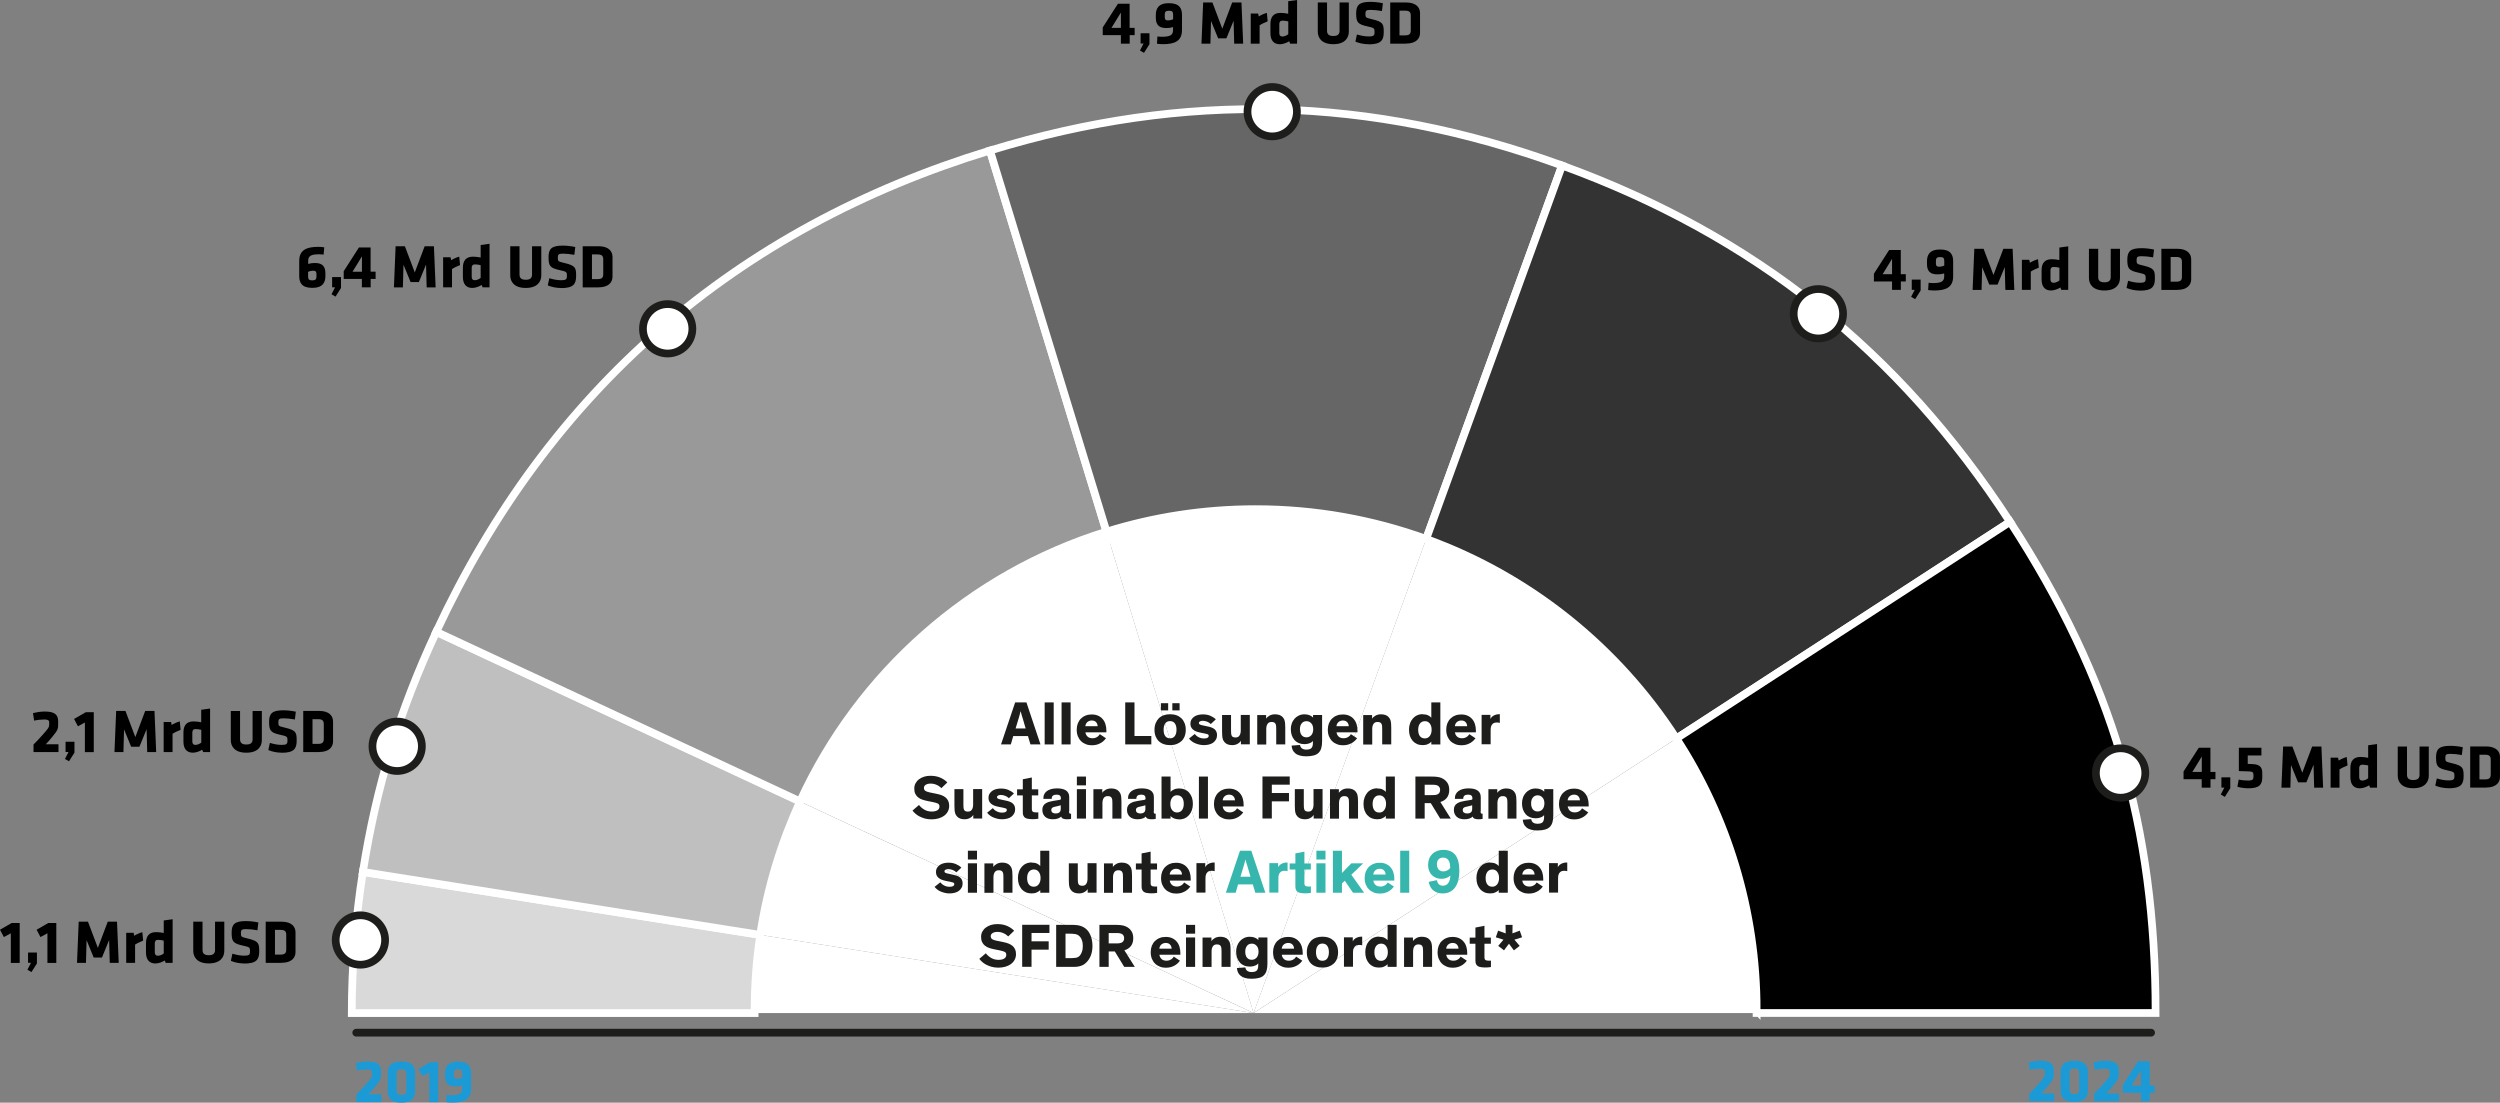 <?xml version="1.0" encoding="UTF-8"?>
<svg id="Layer_1" data-name="Layer 1" xmlns="http://www.w3.org/2000/svg" viewBox="0 0 323.67 142.76">
  <rect x="0" y="0" width="323.67" height="142.76" fill="#808080" stroke="none"/>
  <defs>
    <style>
      .cls-1 {
        fill: #bfbfbf;
      }

      .cls-1, .cls-2, .cls-3, .cls-4, .cls-5, .cls-6, .cls-7 {
        stroke-miterlimit: 10;
      }

      .cls-1, .cls-2, .cls-4, .cls-5, .cls-6, .cls-7 {
        stroke: #fff;
      }

      .cls-8, .cls-3 {
        fill: #fff;
      }

      .cls-9 {
        fill: none;
        stroke-linecap: round;
        stroke-linejoin: round;
      }

      .cls-9, .cls-3 {
        stroke: #1d1d1b;
      }

      .cls-10 {
        fill: #1c9ad6;
      }

      .cls-11 {
        fill: #37b6ae;
      }

      .cls-2 {
        fill: #d9d9d9;
      }

      .cls-12 {
        fill: #1d1d1b;
      }

      .cls-5 {
        fill: #666;
      }

      .cls-6 {
        fill: #999;
      }

      .cls-7 {
        fill: #333;
      }
    </style>
  </defs>
  <g>
    <path class="cls-2" d="M98.42,121.04l-51.44-8.15c-.93,5.86-1.44,12.33-1.44,18.27h52.16c0-.12,0-.25,0-.37,0-3.31.25-6.57.73-9.75Z"/>
    <path class="cls-1" d="M103.58,103.77l-47.1-21.96c-4.77,10.23-7.74,19.93-9.5,31.08l51.44,8.15c.92-6.07,2.69-11.86,5.16-17.26Z"/>
    <path class="cls-6" d="M143.25,68.84l-15.09-49.35c-32.99,10.09-57.1,31.05-71.68,62.31l47.1,21.96c7.62-16.6,22.02-29.44,39.67-34.93Z"/>
    <path class="cls-5" d="M162.55,65.92c7.76,0,15.19,1.37,22.09,3.86l17.6-48.35c-24.84-9.04-48.79-9.67-74.07-1.94l15.09,49.35c6.1-1.9,12.58-2.92,19.3-2.92Z"/>
    <path class="cls-7" d="M217.04,95.61l43.19-28.05c-14.4-22.17-33.15-37.08-57.99-46.13l-17.6,48.35c13.42,4.86,24.77,14.03,32.4,25.83Z"/>
    <path class="cls-4" d="M227.42,130.78c0,.12,0,.25,0,.37h51.66c0-24.25-5.63-43.26-18.84-63.59l-43.19,28.05c6.56,10.14,10.38,22.21,10.38,35.18Z"/>
    <path class="cls-8" d="M98.42,121.04c-.48,3.18-.73,6.43-.73,9.75,0,.12,0,.25,0,.37h64.61l-63.88-10.12Z"/>
    <path class="cls-8" d="M98.42,121.04l63.88,10.12-58.72-27.38c-2.48,5.4-4.25,11.19-5.16,17.26Z"/>
    <path class="cls-8" d="M103.58,103.77l58.72,27.38-19.05-62.31c-17.65,5.49-32.05,18.33-39.67,34.93Z"/>
    <path class="cls-8" d="M162.55,65.92c-6.72,0-13.2,1.02-19.3,2.92l19.05,62.31,22.34-61.37c-6.89-2.5-14.33-3.86-22.09-3.86Z"/>
    <path class="cls-8" d="M184.64,69.78l-22.34,61.37,54.74-35.55c-7.63-11.8-18.98-20.97-32.4-25.83Z"/>
    <path class="cls-8" d="M217.04,95.61l-54.74,35.55h65.11c0-.12,0-.25,0-.37,0-12.97-3.82-25.04-10.38-35.18Z"/>
  </g>
  <g>
    <path class="cls-10" d="M47.73,141.67h1.64v1.01h-3.23v-.98c.58-.59.68-.69,1.16-1.23.78-.9.87-.94.87-1.49v-.14c0-.28-.18-.38-.63-.38-.38,0-.98.06-1.32.15l-.15-.97c.5-.13,1.06-.21,1.53-.21,1.23,0,1.73.38,1.73,1.25v.21c0,.76,0,.9-.74,1.78-.38.46-.62.74-.86.99Z"/>
    <path class="cls-10" d="M53.74,141.34c0,.8-.42,1.42-1.77,1.42s-1.77-.62-1.77-1.42v-2.49c0-.8.42-1.42,1.77-1.42s1.77.62,1.77,1.42v2.49ZM51.36,141.18c0,.4.11.57.62.57s.62-.17.62-.57v-2.17c0-.4-.11-.57-.62-.57s-.62.17-.62.57v2.17Z"/>
    <path class="cls-10" d="M55.58,142.68v-3.83l-.9.49-.5-.95,1.51-.87h1.04v5.17h-1.15Z"/>
    <path class="cls-10" d="M61,138.97v1.95c0,1.45-.98,1.83-2.46,1.83-.26,0-.58-.03-.78-.06l.06-.94c.15.02.36.04.56.04,1.04,0,1.46-.19,1.46-.86v-.39c-.29.09-.55.12-.88.12-.9,0-1.35-.38-1.35-1.34v-.34c0-.8.31-1.54,1.69-1.54s1.69.7,1.69,1.54ZM58.77,138.92v.35c0,.33.18.4.39.4.26,0,.5-.06.69-.14v-.61c0-.37-.12-.5-.54-.5s-.54.15-.54.5Z"/>
  </g>
  <g>
    <path class="cls-10" d="M264.31,141.57h1.64v1.01h-3.23v-.98c.58-.59.68-.69,1.16-1.23.78-.9.87-.94.87-1.49v-.14c0-.28-.18-.38-.63-.38-.38,0-.98.06-1.32.15l-.15-.97c.5-.13,1.06-.21,1.53-.21,1.23,0,1.73.38,1.73,1.25v.21c0,.76,0,.9-.74,1.78-.38.46-.62.74-.86.99Z"/>
    <path class="cls-10" d="M270.32,141.24c0,.8-.42,1.42-1.77,1.42s-1.77-.62-1.77-1.42v-2.49c0-.8.42-1.42,1.77-1.42s1.77.62,1.77,1.42v2.49ZM267.94,141.08c0,.4.11.57.62.57s.62-.17.62-.57v-2.17c0-.4-.11-.57-.62-.57s-.62.17-.62.57v2.17Z"/>
    <path class="cls-10" d="M272.71,141.57h1.64v1.01h-3.23v-.98c.58-.59.68-.69,1.16-1.23.78-.9.87-.94.87-1.49v-.14c0-.28-.18-.38-.63-.38-.38,0-.97.06-1.32.15l-.15-.97c.5-.13,1.06-.21,1.53-.21,1.23,0,1.73.38,1.73,1.25v.21c0,.76,0,.9-.74,1.78-.38.46-.62.74-.86.99Z"/>
    <path class="cls-10" d="M278.32,141.48v1.1h-1.13v-1.1h-2.35v-1l1.97-3.07h1.51v3.13h.65v.94h-.65ZM277.18,138.56l-1.22,1.99h1.22v-1.99Z"/>
  </g>
  <line class="cls-9" x1="46.12" y1="133.7" x2="278.5" y2="133.7"/>
  <circle class="cls-3" cx="46.66" cy="121.7" r="3.2"/>
  <circle class="cls-3" cx="51.42" cy="96.62" r="3.2"/>
  <circle class="cls-3" cx="86.44" cy="42.57" r="3.2"/>
  <circle class="cls-3" cx="164.71" cy="14.46" r="3.2"/>
  <circle class="cls-3" cx="235.42" cy="40.62" r="3.2"/>
  <circle class="cls-3" cx="274.55" cy="100.08" r="3.2"/>
  <g>
    <path d="M1.4,124.66v-3.83l-.9.49-.5-.95,1.51-.87h1.04v5.17h-1.15Z"/>
    <path d="M4.07,125.85l-.52-.3.46-.9h-.38v-1.33h1.15v1.41l-.7,1.11Z"/>
    <path d="M6.14,124.66v-3.83l-.9.49-.5-.95,1.51-.87h1.04v5.17h-1.15Z"/>
    <path d="M11.21,121.7l-.08,2.96h-1.16l.22-5.33h1.2l1.28,3.39,1.28-3.39h1.2l.22,5.33h-1.16l-.08-2.96-.93,2.27h-1.07l-.93-2.27Z"/>
    <path d="M17.49,122.28v2.38h-1.15v-3.89h.96l.08.38c.24-.16.74-.39,1.05-.46l.1,1.09c-.34.14-.78.34-1.03.51Z"/>
    <path d="M18.9,122.12c0-.92.4-1.44,1.31-1.44.32,0,.73.05.99.11v-1.62l1.15-.16v5.65h-.9l-.12-.31c-.27.18-.78.39-1.2.39-.79,0-1.23-.49-1.23-1.44v-1.18ZM21.2,121.78c-.2-.05-.5-.1-.74-.1-.3,0-.42.18-.42.44v1.18c0,.27.11.44.42.44.26,0,.57-.16.74-.3v-1.66Z"/>
    <path d="M29.04,119.33v3.77c0,.81-.5,1.63-2.01,1.63s-2.01-.82-2.01-1.63v-3.77h1.2v3.66c0,.43.21.68.81.68s.81-.25.81-.68v-3.66h1.2Z"/>
    <path d="M31.61,124.74c-.62,0-1.26-.14-1.72-.34l.2-.93c.49.15.98.26,1.54.26.62,0,.74-.12.74-.57,0-.48-.02-.54-.9-.73-1.29-.28-1.48-.54-1.48-1.69,0-1.06.38-1.49,1.84-1.49.46,0,1.02.05,1.62.18l-.12,1.01c-.61-.1-1-.15-1.48-.15-.54,0-.66.1-.66.49,0,.51.02.52.86.72,1.44.34,1.51.62,1.51,1.67s-.34,1.58-1.95,1.58Z"/>
    <path d="M36.46,124.66h-2.06v-5.33h2.06c1.31,0,1.8.66,1.8,1.38v2.56c0,.71-.49,1.38-1.8,1.38ZM37.06,121.04c0-.42-.14-.65-.74-.65h-.72v3.2h.72c.6,0,.74-.23.74-.65v-1.9Z"/>
  </g>
  <g>
    <path d="M5.93,96.36h1.64v1.01h-3.23v-.98c.58-.59.68-.69,1.16-1.23.78-.9.87-.94.87-1.49v-.14c0-.28-.18-.38-.63-.38-.38,0-.98.06-1.32.15l-.15-.97c.5-.13,1.06-.21,1.53-.21,1.23,0,1.73.38,1.73,1.26v.21c0,.76,0,.9-.74,1.78-.38.46-.62.74-.86.99Z"/>
    <path d="M8.93,98.56l-.52-.3.46-.9h-.38v-1.33h1.15v1.41l-.7,1.11Z"/>
    <path d="M10.99,97.37v-3.83l-.9.49-.5-.95,1.51-.87h1.04v5.17h-1.15Z"/>
    <path d="M16.06,94.41l-.08,2.96h-1.16l.22-5.33h1.2l1.28,3.39,1.28-3.39h1.2l.22,5.33h-1.16l-.08-2.96-.93,2.27h-1.07l-.93-2.27Z"/>
    <path d="M22.34,95v2.37h-1.15v-3.89h.96l.08.38c.24-.16.74-.39,1.05-.46l.1,1.09c-.34.14-.78.33-1.03.51Z"/>
    <path d="M23.75,94.84c0-.92.4-1.44,1.31-1.44.32,0,.73.05.99.11v-1.62l1.15-.16v5.64h-.9l-.12-.31c-.27.18-.78.39-1.2.39-.79,0-1.23-.49-1.23-1.44v-1.17ZM26.06,94.49c-.2-.05-.5-.1-.74-.1-.3,0-.42.18-.42.44v1.17c0,.27.11.44.42.44.26,0,.57-.16.74-.3v-1.66Z"/>
    <path d="M33.9,92.05v3.77c0,.81-.5,1.63-2.01,1.63s-2.01-.82-2.01-1.63v-3.77h1.2v3.66c0,.43.21.68.81.68s.81-.25.81-.68v-3.66h1.2Z"/>
    <path d="M36.46,97.45c-.62,0-1.26-.14-1.72-.34l.2-.93c.49.15.98.26,1.54.26.62,0,.74-.12.74-.57,0-.48-.02-.54-.9-.73-1.29-.28-1.48-.54-1.48-1.69,0-1.06.38-1.49,1.84-1.49.46,0,1.02.05,1.62.18l-.12,1.01c-.61-.1-1-.15-1.48-.15-.54,0-.66.1-.66.49,0,.51.02.52.86.72,1.44.34,1.51.62,1.51,1.67s-.34,1.58-1.95,1.58Z"/>
    <path d="M41.32,97.37h-2.06v-5.33h2.06c1.31,0,1.8.66,1.8,1.38v2.56c0,.71-.49,1.38-1.8,1.38ZM41.92,93.76c0-.42-.14-.65-.74-.65h-.72v3.2h.72c.6,0,.74-.23.74-.65v-1.9Z"/>
  </g>
  <g>
    <path d="M38.74,35.74v-1.95c0-1.45.98-1.83,2.46-1.83.23,0,.53.02.78.06l-.08.94c-.17-.02-.42-.04-.54-.04-1.07,0-1.46.19-1.46.86v.39c.29-.09.55-.12.88-.12.9,0,1.35.38,1.35,1.34v.34c0,.8-.31,1.54-1.7,1.54s-1.69-.7-1.69-1.54ZM40.97,35.8v-.35c0-.33-.18-.4-.39-.4-.26,0-.5.06-.69.14v.61c0,.37.12.5.54.5s.54-.15.54-.5Z"/>
    <path d="M43.44,38.4l-.52-.3.46-.9h-.38v-1.33h1.15v1.41l-.7,1.11Z"/>
    <path d="M47.99,36.11v1.09h-1.14v-1.09h-2.35v-1l1.97-3.07h1.51v3.13h.65v.94h-.65ZM46.86,33.19l-1.22,1.99h1.22v-1.99Z"/>
    <path d="M52.24,34.25l-.08,2.96h-1.16l.22-5.33h1.2l1.28,3.39,1.28-3.39h1.2l.22,5.33h-1.16l-.08-2.96-.93,2.27h-1.07l-.93-2.27Z"/>
    <path d="M58.52,34.83v2.37h-1.15v-3.89h.96l.08.38c.24-.16.74-.39,1.05-.46l.1,1.09c-.34.14-.78.33-1.03.51Z"/>
    <path d="M59.93,34.67c0-.92.4-1.44,1.31-1.44.32,0,.73.05.99.11v-1.62l1.15-.16v5.64h-.9l-.12-.31c-.27.18-.78.39-1.2.39-.79,0-1.23-.49-1.23-1.44v-1.17ZM62.23,34.33c-.2-.05-.5-.1-.74-.1-.3,0-.42.18-.42.44v1.17c0,.27.11.44.42.44.26,0,.57-.16.74-.3v-1.66Z"/>
    <path d="M70.08,31.88v3.77c0,.81-.5,1.63-2.01,1.63s-2.01-.82-2.01-1.63v-3.77h1.2v3.66c0,.43.21.68.81.68s.81-.25.81-.68v-3.66h1.2Z"/>
    <path d="M72.64,37.29c-.62,0-1.26-.14-1.72-.34l.2-.93c.49.15.98.26,1.54.26.62,0,.74-.12.74-.57,0-.48-.02-.54-.9-.73-1.29-.28-1.48-.54-1.48-1.69,0-1.06.38-1.49,1.84-1.49.46,0,1.02.05,1.62.18l-.12,1.01c-.61-.1-1-.15-1.48-.15-.54,0-.66.1-.66.49,0,.51.02.52.86.72,1.44.34,1.51.62,1.51,1.67s-.34,1.58-1.95,1.58Z"/>
    <path d="M77.5,37.21h-2.06v-5.33h2.06c1.31,0,1.8.66,1.8,1.38v2.56c0,.71-.49,1.38-1.8,1.38ZM78.1,33.59c0-.42-.14-.65-.74-.65h-.72v3.2h.72c.6,0,.74-.23.74-.65v-1.9Z"/>
  </g>
  <g>
    <path d="M146.26,4.55v1.1h-1.14v-1.1h-2.35v-1l1.97-3.07h1.51v3.13h.65v.94h-.65ZM145.12,1.62l-1.22,1.99h1.22v-1.99Z"/>
    <path d="M148.11,6.84l-.52-.3.46-.9h-.38v-1.33h1.15v1.41l-.7,1.11Z"/>
    <path d="M153.03,1.94v1.95c0,1.45-.98,1.83-2.46,1.83-.26,0-.58-.03-.78-.06l.06-.94c.15.02.36.04.56.04,1.04,0,1.46-.19,1.46-.86v-.39c-.29.09-.55.12-.88.12-.9,0-1.35-.38-1.35-1.34v-.34c0-.8.31-1.54,1.7-1.54s1.69.7,1.69,1.54ZM150.8,1.89v.35c0,.33.18.4.39.4.26,0,.5-.06.69-.14v-.61c0-.37-.12-.5-.54-.5s-.54.15-.54.5Z"/>
    <path d="M156.79,2.69l-.08,2.96h-1.16l.22-5.33h1.2l1.28,3.39,1.28-3.39h1.2l.22,5.33h-1.16l-.08-2.96-.93,2.27h-1.07l-.93-2.27Z"/>
    <path d="M163.08,3.27v2.38h-1.15V1.75h.96l.08.38c.24-.16.74-.39,1.05-.46l.1,1.09c-.34.14-.78.34-1.03.51Z"/>
    <path d="M164.48,3.11c0-.92.4-1.44,1.31-1.44.32,0,.73.05.99.11V.16l1.15-.16v5.65h-.9l-.12-.31c-.27.18-.78.39-1.2.39-.79,0-1.23-.49-1.23-1.44v-1.18ZM166.79,2.77c-.2-.05-.5-.1-.74-.1-.3,0-.42.18-.42.44v1.18c0,.27.11.44.42.44.26,0,.57-.16.74-.3v-1.66Z"/>
    <path d="M174.63.32v3.77c0,.81-.5,1.63-2.01,1.63s-2.01-.82-2.01-1.63V.32h1.2v3.66c0,.43.21.68.81.68s.81-.25.81-.68V.32h1.2Z"/>
    <path d="M177.2,5.73c-.62,0-1.26-.14-1.72-.34l.2-.93c.49.15.98.26,1.54.26.62,0,.74-.12.74-.57,0-.48-.02-.54-.9-.73-1.29-.28-1.48-.54-1.48-1.69,0-1.06.38-1.49,1.84-1.49.46,0,1.02.05,1.62.18l-.12,1.01c-.61-.1-1-.15-1.48-.15-.54,0-.66.1-.66.49,0,.51.02.52.86.72,1.44.34,1.51.62,1.51,1.67s-.34,1.58-1.95,1.58Z"/>
    <path d="M182.05,5.65h-2.06V.32h2.06c1.31,0,1.8.66,1.8,1.38v2.56c0,.71-.49,1.38-1.8,1.38ZM182.65,2.03c0-.42-.14-.65-.74-.65h-.72v3.2h.72c.6,0,.74-.23.74-.65v-1.9Z"/>
  </g>
  <g>
    <path d="M246.1,36.44v1.09h-1.14v-1.09h-2.35v-1l1.97-3.07h1.51v3.13h.65v.94h-.65ZM244.96,33.51l-1.22,1.99h1.22v-1.99Z"/>
    <path d="M247.95,38.73l-.52-.3.46-.9h-.38v-1.33h1.15v1.41l-.7,1.11Z"/>
    <path d="M252.87,33.83v1.95c0,1.45-.98,1.83-2.46,1.83-.26,0-.58-.03-.78-.06l.06-.94c.15.02.36.04.56.04,1.04,0,1.46-.19,1.46-.86v-.39c-.29.09-.55.12-.88.12-.9,0-1.35-.38-1.35-1.34v-.34c0-.8.31-1.54,1.7-1.54s1.69.7,1.69,1.54ZM250.64,33.78v.35c0,.33.18.4.39.4.26,0,.5-.06.69-.14v-.61c0-.37-.12-.5-.54-.5s-.54.15-.54.5Z"/>
    <path d="M256.63,34.58l-.08,2.96h-1.16l.22-5.33h1.2l1.28,3.39,1.28-3.39h1.2l.22,5.33h-1.16l-.08-2.96-.93,2.27h-1.07l-.93-2.27Z"/>
    <path d="M262.92,35.16v2.37h-1.15v-3.89h.96l.08.38c.24-.16.74-.39,1.05-.46l.1,1.09c-.34.14-.78.33-1.03.51Z"/>
    <path d="M264.32,35c0-.92.4-1.44,1.31-1.44.32,0,.73.05.99.11v-1.62l1.15-.16v5.64h-.9l-.12-.31c-.27.18-.78.39-1.2.39-.79,0-1.23-.49-1.23-1.44v-1.17ZM266.63,34.66c-.2-.05-.5-.1-.74-.1-.3,0-.42.18-.42.44v1.17c0,.27.11.44.42.44.26,0,.57-.16.74-.3v-1.66Z"/>
    <path d="M274.47,32.21v3.77c0,.81-.5,1.63-2.01,1.63s-2.01-.82-2.01-1.63v-3.77h1.2v3.66c0,.43.21.68.81.68s.81-.25.81-.68v-3.66h1.2Z"/>
    <path d="M277.04,37.62c-.62,0-1.26-.14-1.72-.34l.2-.93c.49.15.98.26,1.54.26.62,0,.74-.12.74-.57,0-.48-.02-.54-.9-.73-1.29-.28-1.48-.54-1.48-1.69,0-1.06.38-1.49,1.84-1.49.46,0,1.02.05,1.62.18l-.12,1.01c-.61-.1-1-.15-1.48-.15-.54,0-.66.1-.66.49,0,.51.02.52.86.72,1.44.34,1.51.62,1.51,1.67s-.34,1.58-1.95,1.58Z"/>
    <path d="M281.89,37.54h-2.06v-5.33h2.06c1.31,0,1.8.66,1.8,1.38v2.56c0,.71-.49,1.38-1.8,1.38ZM282.49,33.92c0-.42-.14-.65-.74-.65h-.72v3.2h.72c.6,0,.74-.23.74-.65v-1.9Z"/>
  </g>
  <g>
    <path d="M286.19,100.88v1.1h-1.14v-1.1h-2.35v-1l1.97-3.07h1.51v3.13h.65v.94h-.65ZM285.06,97.95l-1.22,1.99h1.22v-1.99Z"/>
    <path d="M288.04,103.17l-.52-.3.46-.9h-.38v-1.33h1.15v1.41l-.7,1.11Z"/>
    <path d="M291.13,99.87c-.58-.02-.84-.03-1.27-.04v-3.02h2.92v1h-1.77v1.09c.27,0,.42.02.72.03.92.06,1.16.5,1.16,1.14v.57c0,.91-.34,1.42-1.8,1.42-.36,0-.98-.06-1.42-.2l.17-.93c.4.09.86.13,1.25.13.54,0,.66-.15.66-.49v-.22c0-.36-.1-.46-.61-.48Z"/>
    <path d="M296.61,99.02l-.08,2.96h-1.16l.22-5.33h1.2l1.28,3.39,1.28-3.39h1.2l.22,5.33h-1.16l-.08-2.96-.93,2.27h-1.07l-.93-2.27Z"/>
    <path d="M302.89,99.6v2.38h-1.15v-3.89h.96l.08.38c.24-.16.74-.39,1.05-.46l.1,1.09c-.34.14-.78.34-1.03.51Z"/>
    <path d="M304.3,99.44c0-.92.4-1.44,1.31-1.44.32,0,.73.05.99.11v-1.62l1.15-.16v5.65h-.9l-.12-.31c-.27.18-.78.39-1.2.39-.79,0-1.23-.49-1.23-1.44v-1.18ZM306.6,99.1c-.2-.05-.5-.1-.74-.1-.3,0-.42.18-.42.44v1.18c0,.27.11.44.42.44.26,0,.57-.16.74-.3v-1.66Z"/>
    <path d="M314.45,96.65v3.77c0,.81-.5,1.63-2.01,1.63s-2.01-.82-2.01-1.63v-3.77h1.2v3.66c0,.43.21.68.81.68s.81-.25.81-.68v-3.66h1.2Z"/>
    <path d="M317.01,102.05c-.62,0-1.26-.14-1.72-.34l.2-.93c.49.15.98.26,1.54.26.62,0,.74-.12.74-.57,0-.48-.02-.54-.9-.73-1.29-.28-1.48-.54-1.48-1.69,0-1.06.38-1.49,1.84-1.49.46,0,1.02.05,1.62.18l-.12,1.01c-.61-.1-1-.15-1.48-.15-.54,0-.66.1-.66.49,0,.51.02.52.86.72,1.44.34,1.51.62,1.51,1.67s-.34,1.58-1.95,1.58Z"/>
    <path d="M321.87,101.97h-2.06v-5.33h2.06c1.31,0,1.8.66,1.8,1.38v2.56c0,.71-.49,1.38-1.8,1.38ZM322.47,98.36c0-.42-.14-.65-.74-.65h-.72v3.2h.72c.6,0,.74-.23.74-.65v-1.9Z"/>
  </g>
  <g>
    <path class="cls-12" d="M130.87,96.38h-1.27l1.83-5.44h1.46l1.82,5.44h-1.3l-.32-1.08h-1.91l-.31,1.08ZM132.33,92.77c-.03-.08-.05-.17-.07-.25-.02-.08-.04-.16-.06-.23-.02-.08-.04-.15-.06-.22h0c-.02.07-.04.14-.06.22-.02.07-.04.15-.06.23-.02.08-.05.17-.07.26l-.46,1.53h1.3l-.45-1.54Z"/>
    <path class="cls-12" d="M136.42,96.38h-1.17v-5.44h1.17v5.44Z"/>
    <path class="cls-12" d="M138.61,96.38h-1.17v-5.44h1.17v5.44Z"/>
    <path class="cls-12" d="M143.2,95.57c-.06.08-.14.17-.24.28-.1.1-.22.2-.37.3-.15.09-.32.17-.52.24-.2.06-.43.1-.7.1-.28,0-.54-.04-.78-.14-.24-.09-.45-.22-.62-.39-.18-.17-.31-.38-.42-.63-.1-.25-.15-.54-.15-.86,0-.3.05-.57.14-.81.1-.24.23-.45.4-.62s.38-.31.62-.4c.24-.1.5-.14.78-.14.31,0,.59.05.83.16s.44.25.59.44c.16.18.28.4.36.66.08.25.12.52.12.81v.12s0,.08,0,.12h-2.71c.02.21.11.39.26.54.15.15.37.23.66.23.13,0,.24-.02.34-.05.1-.03.19-.08.27-.13s.15-.11.2-.17c.05-.06.1-.12.13-.18l.81.54ZM141.34,93.28c-.11,0-.22.02-.32.06s-.18.09-.26.16c-.07.07-.13.15-.17.24-.04.09-.07.18-.07.28h1.59c-.01-.22-.08-.4-.22-.54-.13-.14-.32-.2-.56-.2Z"/>
    <path class="cls-12" d="M146.88,90.94v4.35h2.18v1.09h-3.38v-5.44h1.21Z"/>
    <path class="cls-12" d="M149.47,94.49c0-.32.05-.61.15-.86.1-.25.24-.46.41-.64.18-.17.39-.3.64-.39.25-.09.52-.13.82-.13s.57.04.82.13c.25.09.46.22.64.39.18.17.32.39.42.64.1.25.15.54.15.86s-.05.6-.15.85-.24.46-.42.62-.39.29-.64.38c-.25.09-.52.13-.82.13s-.57-.04-.82-.13c-.25-.08-.46-.21-.64-.38-.18-.17-.31-.38-.41-.62s-.15-.53-.15-.85ZM151.24,91.97h-.94v-.93h.94v.93ZM150.65,94.48c0,.35.07.63.21.82.14.19.35.29.62.29s.48-.1.62-.29c.14-.19.22-.47.22-.82s-.07-.63-.22-.83c-.14-.19-.35-.29-.62-.29s-.48.1-.62.3c-.14.2-.21.47-.21.82ZM152.72,91.97h-.94v-.93h.94v.93Z"/>
    <path class="cls-12" d="M156.75,93.73c-.14-.13-.3-.23-.48-.3-.18-.07-.37-.11-.55-.11-.13,0-.25.02-.35.07-.1.05-.15.12-.15.21,0,.1.05.17.14.21.09.04.23.08.43.12l.6.13c.16.03.3.07.44.12s.27.12.38.2c.11.09.2.19.26.32.06.12.1.28.1.46,0,.22-.05.42-.14.58-.09.16-.21.3-.36.41-.15.11-.33.19-.54.24-.21.05-.42.08-.64.08s-.43-.02-.62-.07c-.2-.05-.38-.11-.55-.18s-.32-.17-.45-.27c-.13-.1-.24-.21-.33-.33l.74-.59c.12.16.28.3.5.41.21.12.45.17.72.17.2,0,.35-.03.44-.09.1-.06.15-.14.15-.25s-.05-.18-.15-.21c-.1-.03-.21-.06-.34-.09l-.6-.12c-.19-.04-.37-.09-.53-.15-.16-.06-.3-.15-.42-.25-.22-.19-.33-.43-.33-.74,0-.22.05-.42.15-.57s.23-.29.38-.38c.16-.1.33-.17.52-.21s.39-.06.57-.06c.36,0,.68.06.96.18.28.12.52.27.71.46l-.66.62Z"/>
    <path class="cls-12" d="M158.21,92.57h1.17v1.92c0,.14,0,.28.01.4,0,.12.03.23.06.32.03.09.09.16.17.2s.19.07.34.07c.24,0,.41-.08.52-.26.11-.17.16-.39.16-.65v-2.01h1.17v3.81h-1.15v-.47c-.09.15-.23.29-.43.4-.19.11-.43.17-.7.17-.43,0-.76-.12-.98-.37-.06-.07-.11-.14-.15-.21-.04-.07-.08-.16-.1-.26-.03-.1-.05-.23-.06-.37-.01-.14-.02-.32-.02-.53v-2.16Z"/>
    <path class="cls-12" d="M166.4,96.38h-1.17v-1.92c0-.14,0-.28-.01-.4,0-.12-.03-.23-.07-.32s-.1-.16-.18-.2-.19-.07-.34-.07c-.25,0-.42.09-.53.26-.11.17-.16.39-.16.65v2.01h-1.17v-3.81h1.15v.47c.09-.15.24-.29.44-.4.2-.11.44-.17.71-.17.44,0,.78.12,1,.37.06.07.11.14.15.21s.08.16.1.26c.03.1.05.23.06.37.01.14.02.32.02.53v2.16Z"/>
    <path class="cls-12" d="M168.3,96.44c.02.08.04.16.08.24.03.07.08.13.15.19.06.05.14.1.24.13s.22.05.36.05c.31,0,.54-.07.66-.2s.19-.35.19-.65v-.27s-.08.09-.14.14c-.06.05-.14.09-.24.13-.09.04-.2.08-.32.1-.12.03-.26.04-.42.04-.27,0-.51-.05-.72-.14-.21-.09-.4-.22-.55-.4-.15-.17-.27-.38-.35-.61-.08-.24-.12-.5-.12-.79,0-.27.04-.52.13-.75.08-.23.21-.43.36-.61.16-.17.34-.31.56-.41s.45-.15.71-.15.48.04.67.12c.19.08.34.18.45.3v-.33h1.17v3.42c0,.34-.04.63-.11.88-.07.24-.19.44-.35.6-.16.16-.38.27-.64.34-.26.07-.58.11-.96.11-.34,0-.63-.04-.86-.11-.24-.07-.43-.17-.57-.3s-.26-.27-.33-.44c-.07-.17-.12-.35-.13-.54l1.09-.08ZM170.02,94.41c0-.32-.08-.58-.25-.76-.17-.19-.37-.28-.62-.28s-.47.09-.62.28c-.16.19-.23.44-.23.76s.07.58.22.77c.15.19.36.28.63.28.26,0,.46-.1.63-.29.16-.19.24-.45.24-.77Z"/>
    <path class="cls-12" d="M175.71,95.57c-.06.08-.14.17-.24.28-.1.1-.22.2-.37.3-.15.09-.32.17-.52.24-.2.06-.43.1-.7.1-.28,0-.54-.04-.78-.14-.24-.09-.45-.22-.62-.39-.18-.17-.31-.38-.42-.63-.1-.25-.15-.54-.15-.86,0-.3.05-.57.14-.81.1-.24.23-.45.4-.62s.38-.31.62-.4c.24-.1.5-.14.78-.14.31,0,.59.05.83.16s.44.25.59.44c.16.18.28.4.36.66.08.25.12.52.12.81v.12s0,.08,0,.12h-2.71c.02.21.11.39.26.54.15.15.37.23.66.23.13,0,.24-.02.34-.05.1-.03.19-.08.27-.13s.15-.11.2-.17c.05-.06.1-.12.13-.18l.81.54ZM173.85,93.28c-.11,0-.22.02-.32.06s-.18.09-.26.16c-.07.07-.13.15-.17.24-.04.09-.07.18-.07.28h1.59c-.01-.22-.08-.4-.22-.54-.13-.14-.32-.2-.56-.2Z"/>
    <path class="cls-12" d="M180.12,96.38h-1.17v-1.92c0-.14,0-.28-.01-.4,0-.12-.03-.23-.07-.32s-.1-.16-.18-.2-.19-.07-.34-.07c-.25,0-.42.09-.53.26-.11.17-.16.39-.16.65v2.01h-1.17v-3.81h1.15v.47c.09-.15.24-.29.44-.4.2-.11.44-.17.71-.17.44,0,.78.12,1,.37.06.07.11.14.15.21s.08.16.1.26c.03.1.05.23.06.37.01.14.02.32.02.53v2.16Z"/>
    <path class="cls-12" d="M184.2,92.48c.28,0,.51.04.69.13.18.09.32.19.42.31v-1.98h1.17v5.44h-1.17v-.35c-.09.11-.23.21-.43.3-.2.1-.43.14-.69.14s-.52-.05-.73-.14c-.22-.1-.4-.23-.56-.41-.15-.18-.27-.39-.36-.63-.08-.25-.12-.52-.12-.82s.04-.55.13-.8c.08-.25.21-.46.36-.64.16-.18.34-.32.56-.42s.46-.15.73-.15ZM185.35,94.48c0-.34-.08-.6-.24-.81s-.37-.3-.63-.3-.48.1-.64.3c-.15.2-.23.47-.23.81s.07.63.22.82c.14.2.36.3.65.3.26,0,.47-.1.63-.31s.24-.48.24-.81Z"/>
    <path class="cls-12" d="M191.04,95.57c-.06.08-.14.17-.24.28-.1.1-.22.2-.37.3-.15.09-.32.17-.52.24-.2.06-.43.1-.7.1-.28,0-.54-.04-.78-.14s-.45-.22-.62-.39c-.18-.17-.31-.38-.42-.63-.1-.25-.15-.54-.15-.86,0-.3.05-.57.14-.81.1-.24.23-.45.4-.62.17-.17.38-.31.62-.4.24-.1.5-.14.78-.14.31,0,.59.05.83.16s.43.25.59.44c.16.18.28.4.36.66.08.25.12.52.12.81v.12s0,.08,0,.12h-2.71c.02.21.11.39.26.54.15.15.37.23.66.23.13,0,.24-.02.34-.05.1-.03.19-.08.27-.13s.15-.11.2-.17.1-.12.13-.18l.81.54ZM189.18,93.28c-.11,0-.22.02-.32.06s-.18.09-.26.16-.13.15-.17.24-.07.18-.07.28h1.59c-.01-.22-.08-.4-.22-.54-.13-.14-.32-.2-.56-.2Z"/>
    <path class="cls-12" d="M192.96,92.57v.52c.03-.07.07-.14.14-.22.06-.08.14-.14.24-.2.09-.06.2-.1.32-.14s.25-.06.38-.06h.07s.04,0,.07,0v1.12c-.06-.02-.13-.03-.2-.04-.07,0-.13-.01-.18-.01-.22,0-.4.05-.52.15s-.2.23-.24.39c-.02.08-.04.16-.04.24s-.01.18-.01.27v1.77h-1.17v-3.81h1.15Z"/>
    <path class="cls-12" d="M121.89,102.04c-.19-.18-.4-.33-.64-.43-.24-.11-.5-.16-.77-.16-.26,0-.46.05-.62.15s-.24.23-.24.4.06.31.18.39c.12.08.31.15.56.2l.88.18c.25.05.48.11.68.19.2.08.38.18.52.3.14.12.25.27.33.44.08.17.12.38.12.62,0,.28-.06.53-.18.75s-.28.4-.48.55c-.21.15-.45.26-.73.34-.28.08-.58.12-.9.12s-.6-.04-.87-.11c-.26-.08-.5-.17-.71-.28s-.38-.23-.53-.37c-.15-.13-.26-.26-.35-.38l.84-.72c.17.22.39.42.67.59s.6.26.98.26c.32,0,.57-.06.74-.17.17-.11.26-.27.26-.48,0-.19-.07-.32-.22-.39-.15-.07-.35-.13-.6-.18l-.7-.14c-.25-.05-.48-.11-.69-.18-.21-.07-.4-.17-.55-.3-.16-.12-.28-.28-.37-.46-.09-.18-.13-.41-.13-.68,0-.25.05-.47.16-.67.11-.2.25-.38.44-.52s.41-.26.66-.34.53-.12.83-.12c.49,0,.91.08,1.28.24.37.16.67.37.91.62l-.77.74Z"/>
    <path class="cls-12" d="M123.56,102.17h1.17v1.92c0,.14,0,.28.01.4,0,.12.03.23.06.32.03.09.09.16.17.2s.19.07.34.07c.24,0,.41-.08.52-.26.11-.17.16-.39.16-.65v-2.01h1.17v3.81h-1.15v-.47c-.09.15-.23.29-.43.4-.19.11-.43.17-.7.17-.43,0-.76-.12-.98-.37-.06-.07-.11-.14-.15-.21-.04-.07-.08-.16-.1-.26-.03-.1-.05-.23-.06-.37-.01-.14-.02-.32-.02-.53v-2.16Z"/>
    <path class="cls-12" d="M130.61,103.33c-.14-.13-.3-.23-.48-.3-.18-.07-.37-.11-.55-.11-.13,0-.25.02-.35.07-.1.05-.15.12-.15.21,0,.1.05.17.14.21.09.04.23.08.43.12l.6.13c.16.03.3.07.44.12s.27.12.38.2c.11.09.2.19.26.32.06.12.1.28.1.46,0,.22-.05.42-.14.58-.09.16-.21.3-.36.41-.15.11-.33.19-.54.24-.21.05-.42.08-.64.08s-.43-.02-.62-.07c-.2-.05-.38-.11-.55-.18s-.32-.17-.45-.27c-.13-.1-.24-.21-.33-.33l.74-.59c.12.16.28.3.5.41.21.12.45.17.72.17.2,0,.35-.03.44-.09.1-.06.15-.14.15-.25s-.05-.18-.15-.21c-.1-.03-.21-.06-.34-.09l-.6-.12c-.19-.04-.37-.09-.53-.15-.16-.06-.3-.15-.42-.25-.22-.19-.33-.43-.33-.74,0-.22.05-.42.15-.57s.23-.29.38-.38c.16-.1.33-.17.52-.21s.39-.06.57-.06c.36,0,.68.06.96.18.28.12.52.27.71.46l-.66.62Z"/>
    <path class="cls-12" d="M134.42,106c-.08.02-.18.03-.31.04-.12.01-.26.02-.4.02-.23,0-.45-.02-.66-.06-.21-.04-.37-.13-.47-.26-.07-.1-.12-.2-.14-.32-.02-.12-.02-.27-.02-.46v-1.98h-.74v-.79h.74v-1.3l1.17-.23v1.53h.83v.79h-.83v1.69c0,.11,0,.19.02.25.01.06.04.11.08.14.07.08.22.12.44.12.07,0,.13,0,.18,0,.05,0,.09,0,.12-.01v.85Z"/>
    <path class="cls-12" d="M138.41,105.03c0,.12.01.21.04.25.02.05.08.07.16.07h.06v.67c-.08.02-.17.03-.26.04s-.18.01-.29.01c-.17,0-.32-.02-.46-.07-.14-.04-.23-.14-.27-.28h0c-.09.09-.22.17-.39.24-.17.07-.4.11-.68.11-.42,0-.76-.1-1-.32s-.37-.51-.37-.9c0-.21.04-.38.12-.52.08-.14.2-.26.36-.35.12-.07.25-.12.39-.17.14-.04.32-.08.55-.12l.74-.12c.11-.02.17-.03.2-.06s.04-.06.04-.12v-.06c0-.14-.04-.25-.13-.33s-.23-.12-.43-.12-.36.04-.47.13c-.11.09-.16.23-.16.42h-1.08c0-.23.03-.42.11-.59s.2-.31.35-.42c.15-.11.34-.2.56-.26s.47-.09.74-.09c.25,0,.46.02.66.06.19.04.36.11.5.2s.25.21.32.36c.08.15.11.33.11.54v1.77ZM137.33,104.25s-.09.03-.15.05-.15.04-.27.07l-.26.06c-.07.02-.14.03-.21.05-.06.02-.12.04-.17.08-.11.06-.16.17-.16.31,0,.16.05.27.16.34.1.07.24.11.41.11.19,0,.35-.04.47-.14.12-.09.18-.24.18-.44v-.49Z"/>
    <path class="cls-12" d="M140.6,101.68h-1.18v-1.14h1.18v1.14ZM140.6,105.98h-1.18v-3.81h1.18v3.81Z"/>
    <path class="cls-12" d="M145.19,105.98h-1.17v-1.92c0-.14,0-.28-.01-.4,0-.12-.03-.23-.07-.32s-.1-.16-.18-.2c-.08-.05-.19-.07-.34-.07-.25,0-.42.09-.53.26-.11.17-.16.39-.16.65v2.01h-1.17v-3.81h1.15v.47c.09-.15.24-.29.44-.4.2-.11.44-.17.71-.17.44,0,.78.12,1,.37.06.07.11.14.15.21.04.07.08.16.1.26.03.1.05.23.06.37.01.14.02.32.02.53v2.16Z"/>
    <path class="cls-12" d="M149.37,105.03c0,.12.01.21.04.25.02.05.08.07.16.07h.06v.67c-.08.02-.17.03-.26.04s-.18.01-.29.01c-.17,0-.32-.02-.46-.07-.14-.04-.23-.14-.27-.28h0c-.09.09-.22.17-.39.24-.17.07-.4.11-.68.11-.42,0-.76-.1-1-.32s-.37-.51-.37-.9c0-.21.04-.38.12-.52.08-.14.2-.26.36-.35.12-.07.25-.12.39-.17.14-.04.32-.08.55-.12l.74-.12c.11-.02.17-.03.2-.06s.04-.06.04-.12v-.06c0-.14-.04-.25-.13-.33s-.23-.12-.43-.12-.36.04-.47.13c-.11.09-.16.23-.16.42h-1.08c0-.23.03-.42.11-.59s.2-.31.35-.42c.15-.11.34-.2.56-.26s.47-.09.74-.09c.25,0,.46.02.66.06.19.04.36.11.5.2s.25.21.32.36c.08.15.11.33.11.54v1.77ZM148.29,104.25s-.09.03-.15.05-.15.04-.27.07l-.26.06c-.07.02-.14.03-.21.05-.06.02-.12.04-.17.08-.11.06-.16.17-.16.31,0,.16.05.27.16.34.1.07.24.11.41.11.19,0,.35-.04.47-.14.12-.09.18-.24.18-.44v-.49Z"/>
    <path class="cls-12" d="M152.66,106.08c-.23,0-.45-.04-.64-.11-.19-.08-.35-.18-.47-.33v.34h-1.17v-5.44h1.17v1.98c.09-.11.23-.21.43-.3.19-.1.42-.14.68-.14s.52.05.74.14c.22.1.41.23.56.41.15.18.27.39.36.63.08.25.12.52.12.82s-.04.55-.13.8c-.09.25-.21.46-.36.64-.16.18-.34.32-.56.42s-.46.15-.73.15ZM151.52,104.08c0,.34.08.61.24.81.16.2.37.3.63.3s.48-.1.64-.3c.15-.2.23-.47.23-.81s-.07-.63-.22-.82-.36-.3-.65-.3c-.26,0-.47.1-.63.31s-.24.48-.24.81Z"/>
    <path class="cls-12" d="M156.39,105.98h-1.17v-5.44h1.17v5.44Z"/>
    <path class="cls-12" d="M160.97,105.17c-.06.08-.14.17-.24.28-.1.1-.22.2-.37.3-.15.09-.32.17-.52.24-.2.06-.43.1-.7.1-.28,0-.54-.04-.78-.14-.24-.09-.45-.22-.62-.39-.18-.17-.31-.38-.42-.63-.1-.25-.15-.54-.15-.86,0-.3.05-.57.14-.81.1-.24.23-.45.4-.62s.38-.31.62-.4c.24-.1.5-.14.78-.14.31,0,.59.05.83.16s.44.25.59.44c.16.18.28.4.36.66.08.25.12.52.12.81v.12s0,.08,0,.12h-2.71c.02.21.11.39.26.54.15.15.37.23.66.23.13,0,.24-.02.34-.05.1-.03.19-.08.27-.13s.15-.11.2-.17c.05-.06.1-.12.13-.18l.81.54ZM159.12,102.88c-.11,0-.22.02-.32.06s-.18.09-.26.16c-.07.07-.13.15-.17.24-.04.09-.07.18-.07.28h1.59c-.01-.22-.08-.4-.22-.54-.13-.14-.32-.2-.56-.2Z"/>
    <path class="cls-12" d="M164.66,101.6v1.07h2.22v1.08h-2.22v2.22h-1.21v-5.44h3.53v1.06h-2.32Z"/>
    <path class="cls-12" d="M167.63,102.17h1.17v1.92c0,.14,0,.28.01.4,0,.12.03.23.06.32.03.09.09.16.17.2s.19.07.34.07c.24,0,.41-.08.52-.26.11-.17.16-.39.16-.65v-2.01h1.17v3.81h-1.15v-.47c-.09.15-.23.29-.43.4-.19.11-.43.17-.7.17-.43,0-.76-.12-.98-.37-.06-.07-.11-.14-.15-.21-.04-.07-.08-.16-.1-.26-.03-.1-.05-.23-.06-.37-.01-.14-.02-.32-.02-.53v-2.16Z"/>
    <path class="cls-12" d="M175.82,105.98h-1.17v-1.92c0-.14,0-.28-.01-.4,0-.12-.03-.23-.07-.32s-.1-.16-.18-.2-.19-.07-.34-.07c-.25,0-.42.09-.53.26-.11.17-.16.39-.16.65v2.01h-1.17v-3.81h1.15v.47c.09-.15.24-.29.44-.4.2-.11.44-.17.71-.17.44,0,.78.12,1,.37.06.07.11.14.15.21s.08.16.1.26c.03.1.05.23.06.37.01.14.02.32.02.53v2.16Z"/>
    <path class="cls-12" d="M178.31,102.08c.28,0,.51.04.69.13.18.09.32.19.42.31v-1.98h1.17v5.44h-1.17v-.35c-.09.11-.23.21-.43.3-.19.1-.42.14-.69.14s-.52-.05-.73-.14-.4-.23-.56-.41c-.16-.18-.27-.39-.36-.63-.08-.25-.12-.52-.12-.82s.04-.55.13-.8c.09-.25.21-.46.36-.64s.34-.32.56-.42.46-.15.73-.15ZM179.45,104.08c0-.34-.08-.6-.24-.81-.16-.2-.37-.3-.63-.3s-.48.1-.64.3c-.15.2-.23.47-.23.81s.07.63.22.82c.14.2.36.3.65.3.26,0,.47-.1.63-.31.16-.21.24-.48.24-.81Z"/>
    <path class="cls-12" d="M184.45,103.98v2h-1.2v-5.44h2.04c.3,0,.56.01.77.04.21.03.38.07.53.13.32.13.57.32.76.58s.28.58.28.98-.1.76-.31,1.02c-.21.26-.48.44-.84.54l1.35,2.15h-1.37l-1.22-2h-.81ZM184.45,102.94h.95c.16,0,.3,0,.44-.02.14-.02.25-.06.35-.12.08-.05.14-.12.19-.21.04-.09.07-.19.07-.32s-.02-.23-.07-.32c-.05-.08-.11-.15-.19-.21-.1-.06-.21-.1-.35-.12-.14-.02-.28-.02-.44-.02h-.95v1.34Z"/>
    <path class="cls-12" d="M191.69,105.03c0,.12.01.21.04.25.02.05.08.07.16.07h.06v.67c-.08.02-.17.03-.26.04s-.18.01-.29.01c-.17,0-.32-.02-.46-.07-.14-.04-.23-.14-.27-.28h0c-.09.09-.22.17-.39.24-.17.07-.4.11-.68.11-.42,0-.76-.1-1-.32s-.37-.51-.37-.9c0-.21.04-.38.12-.52.08-.14.2-.26.36-.35.12-.07.25-.12.39-.17.14-.04.32-.08.55-.12l.74-.12c.11-.02.17-.03.2-.06s.04-.06.04-.12v-.06c0-.14-.04-.25-.13-.33s-.23-.12-.43-.12-.36.04-.47.13c-.11.09-.16.23-.16.42h-1.08c0-.23.03-.42.11-.59s.2-.31.35-.42c.15-.11.34-.2.56-.26s.47-.09.74-.09c.25,0,.46.02.66.06.19.04.36.11.5.2s.25.21.32.36c.08.15.11.33.11.54v1.77ZM190.6,104.25s-.09.03-.15.05-.15.04-.27.07l-.26.06c-.07.02-.14.03-.21.05-.06.02-.12.04-.17.08-.11.06-.16.17-.16.31,0,.16.05.27.16.34.1.07.24.11.41.11.19,0,.35-.04.47-.14.12-.09.18-.24.18-.44v-.49Z"/>
    <path class="cls-12" d="M196.33,105.98h-1.17v-1.92c0-.14,0-.28-.01-.4,0-.12-.03-.23-.07-.32s-.1-.16-.18-.2-.19-.07-.34-.07c-.25,0-.42.09-.53.26-.11.17-.16.39-.16.65v2.01h-1.17v-3.81h1.15v.47c.09-.15.24-.29.44-.4.2-.11.44-.17.71-.17.44,0,.78.12,1,.37.06.07.11.14.15.21s.08.16.1.26c.03.1.05.23.06.37.01.14.02.32.02.53v2.16Z"/>
    <path class="cls-12" d="M198.23,106.04c.02.08.04.16.08.24.03.07.08.13.15.19.06.05.14.1.24.13s.22.05.36.05c.31,0,.54-.07.66-.2s.19-.35.19-.65v-.27s-.08.09-.14.14c-.06.05-.14.09-.24.13-.09.04-.2.08-.32.1-.12.03-.26.04-.42.04-.27,0-.51-.05-.72-.14-.21-.09-.4-.22-.55-.4-.15-.17-.27-.38-.35-.61-.08-.24-.12-.5-.12-.79,0-.27.04-.52.13-.75.08-.23.21-.43.36-.61.16-.17.34-.31.56-.41s.45-.15.71-.15.48.04.67.12c.19.08.34.18.45.3v-.33h1.17v3.42c0,.34-.04.63-.11.88-.07.24-.19.44-.35.6-.16.16-.38.27-.64.34-.26.07-.58.11-.96.11-.34,0-.63-.04-.86-.11-.24-.07-.43-.17-.57-.3s-.26-.27-.33-.44c-.07-.17-.12-.35-.13-.54l1.09-.08ZM199.95,104.01c0-.32-.08-.58-.25-.76-.17-.19-.37-.28-.62-.28s-.47.09-.62.28c-.16.19-.23.44-.23.76s.07.58.22.77c.15.19.36.28.63.28.26,0,.46-.1.63-.29.16-.19.24-.45.24-.77Z"/>
    <path class="cls-12" d="M205.64,105.17c-.06.08-.14.17-.24.28-.1.1-.22.2-.37.3-.15.09-.32.17-.52.24-.2.06-.43.1-.7.1-.28,0-.54-.04-.78-.14-.24-.09-.45-.22-.62-.39-.18-.17-.31-.38-.42-.63-.1-.25-.15-.54-.15-.86,0-.3.05-.57.14-.81.1-.24.23-.45.4-.62s.38-.31.62-.4c.24-.1.5-.14.78-.14.31,0,.59.05.83.16s.44.25.59.44c.16.18.28.4.36.66.08.25.12.52.12.81v.12s0,.08,0,.12h-2.71c.02.21.11.39.26.54.15.15.37.23.66.23.13,0,.24-.02.34-.05.1-.03.19-.08.27-.13s.15-.11.2-.17c.05-.06.1-.12.13-.18l.81.54ZM203.78,102.88c-.11,0-.22.02-.32.06s-.18.09-.26.16c-.07.07-.13.15-.17.24-.04.09-.07.18-.07.28h1.59c-.01-.22-.08-.4-.22-.54-.13-.14-.32-.2-.56-.2Z"/>
    <path class="cls-12" d="M123.81,112.93c-.14-.13-.3-.23-.48-.3-.18-.07-.37-.11-.55-.11-.13,0-.25.02-.35.07-.1.05-.15.12-.15.21,0,.1.04.17.14.21s.23.08.43.12l.6.13c.15.03.3.07.44.12.14.05.27.12.38.2.11.09.2.19.26.32.06.12.1.28.1.46,0,.22-.04.42-.14.58-.09.16-.21.3-.36.41s-.33.19-.54.24c-.21.05-.42.08-.64.08s-.43-.02-.62-.07c-.2-.05-.38-.11-.55-.18s-.32-.17-.45-.27c-.13-.1-.24-.21-.33-.33l.74-.59c.12.16.28.3.5.41.21.12.45.17.72.17.2,0,.34-.03.44-.09.1-.06.15-.14.15-.25s-.05-.18-.15-.21c-.1-.03-.21-.06-.34-.09l-.6-.12c-.19-.04-.37-.09-.53-.15-.16-.06-.3-.15-.42-.25-.22-.19-.33-.43-.33-.74,0-.22.05-.42.15-.57s.23-.29.38-.38.33-.17.52-.21c.19-.04.38-.06.57-.06.36,0,.68.06.96.18.28.12.52.27.71.46l-.66.62Z"/>
    <path class="cls-12" d="M126.49,111.28h-1.18v-1.14h1.18v1.14ZM126.49,115.58h-1.18v-3.81h1.18v3.81Z"/>
    <path class="cls-12" d="M131.08,115.58h-1.17v-1.92c0-.14,0-.28-.01-.4,0-.12-.03-.23-.07-.32s-.1-.16-.18-.2c-.08-.05-.19-.07-.34-.07-.25,0-.42.09-.53.26-.11.17-.16.39-.16.65v2.01h-1.17v-3.81h1.15v.47c.09-.15.24-.29.44-.4.2-.11.44-.17.71-.17.44,0,.78.12,1,.37.06.07.11.14.15.21.04.07.08.16.1.26.03.1.05.23.06.37.01.14.02.32.02.53v2.16Z"/>
    <path class="cls-12" d="M133.57,111.68c.28,0,.51.04.69.13.18.09.32.19.42.31v-1.98h1.17v5.44h-1.17v-.35c-.09.11-.23.21-.43.3-.2.1-.43.14-.69.14s-.52-.05-.73-.14c-.22-.1-.4-.23-.56-.41-.15-.18-.27-.39-.36-.63-.08-.25-.12-.52-.12-.82s.04-.55.13-.8c.08-.25.21-.46.36-.64.16-.18.34-.32.56-.42s.46-.15.73-.15ZM134.72,113.68c0-.34-.08-.6-.24-.81s-.37-.3-.63-.3-.48.1-.64.3c-.15.2-.23.47-.23.81s.07.63.22.82c.14.2.36.3.65.3.26,0,.47-.1.63-.31s.24-.48.24-.81Z"/>
    <path class="cls-12" d="M138.37,111.77h1.17v1.92c0,.14,0,.28.01.4,0,.12.03.23.06.32.03.09.09.16.17.2s.19.07.34.07c.24,0,.41-.08.52-.26.11-.17.16-.39.16-.65v-2.01h1.17v3.81h-1.15v-.47c-.09.15-.23.29-.43.4-.19.11-.43.17-.7.17-.43,0-.76-.12-.98-.37-.06-.07-.11-.14-.15-.21-.04-.07-.08-.16-.1-.26-.03-.1-.05-.23-.06-.37-.01-.14-.02-.32-.02-.53v-2.16Z"/>
    <path class="cls-12" d="M146.56,115.58h-1.17v-1.92c0-.14,0-.28-.01-.4,0-.12-.03-.23-.07-.32s-.1-.16-.18-.2c-.08-.05-.19-.07-.34-.07-.25,0-.42.09-.53.26-.11.17-.16.39-.16.65v2.01h-1.17v-3.81h1.15v.47c.09-.15.24-.29.44-.4.2-.11.44-.17.71-.17.44,0,.78.12,1,.37.06.07.11.14.15.21.04.07.08.16.1.26.03.1.05.23.06.37.01.14.02.32.02.53v2.16Z"/>
    <path class="cls-12" d="M149.8,115.6c-.08.02-.18.03-.31.04-.12.01-.26.02-.4.02-.23,0-.45-.02-.66-.06-.21-.04-.37-.13-.47-.26-.07-.1-.12-.2-.14-.32-.02-.12-.02-.27-.02-.46v-1.98h-.74v-.79h.74v-1.3l1.17-.23v1.53h.83v.79h-.83v1.69c0,.11,0,.19.02.25.01.06.04.11.08.14.07.08.22.12.44.12.07,0,.13,0,.18,0,.05,0,.09,0,.12-.01v.85Z"/>
    <path class="cls-12" d="M154.12,114.77c-.06.08-.14.17-.24.28-.1.1-.22.2-.37.3-.15.09-.32.17-.52.24-.2.06-.43.1-.7.1-.28,0-.54-.04-.78-.14-.24-.09-.45-.22-.62-.39-.18-.17-.31-.38-.42-.63-.1-.25-.15-.54-.15-.86,0-.3.05-.57.14-.81.1-.24.23-.45.4-.62s.38-.31.62-.4c.24-.1.5-.14.78-.14.31,0,.59.05.83.16s.44.25.59.44c.16.18.28.4.36.66.08.25.12.52.12.81v.12s0,.08,0,.12h-2.71c.02.21.11.39.26.54.15.15.37.23.66.23.13,0,.24-.02.34-.05.1-.03.19-.08.27-.13s.15-.11.2-.17c.05-.06.1-.12.13-.18l.81.54ZM152.26,112.48c-.11,0-.22.02-.32.06s-.18.09-.26.16c-.07.07-.13.15-.17.24-.04.09-.07.18-.07.28h1.59c-.01-.22-.08-.4-.22-.54-.13-.14-.32-.2-.56-.2Z"/>
    <path class="cls-12" d="M156.04,111.77v.52c.03-.07.07-.14.14-.22.06-.08.14-.14.24-.2.09-.06.2-.1.32-.14s.25-.06.38-.06h.07s.04,0,.07,0v1.12c-.06-.02-.13-.03-.2-.04-.07,0-.13-.01-.18-.01-.22,0-.4.05-.52.15s-.2.23-.24.39c-.02.08-.04.16-.04.24s-.01.18-.01.27v1.77h-1.17v-3.81h1.15Z"/>
    <path class="cls-11" d="M159.98,115.58h-1.27l1.83-5.44h1.46l1.82,5.44h-1.3l-.32-1.08h-1.91l-.31,1.08ZM161.44,111.97c-.03-.08-.05-.17-.07-.25-.02-.08-.04-.16-.06-.23-.02-.08-.04-.15-.06-.22h0c-.02.07-.04.14-.06.22-.02.07-.04.15-.06.23-.02.08-.04.17-.07.26l-.46,1.53h1.3l-.45-1.54Z"/>
    <path class="cls-11" d="M165.48,111.77v.52c.03-.07.07-.14.14-.22.06-.08.14-.14.24-.2.09-.06.2-.1.32-.14.12-.04.25-.06.38-.06h.07s.04,0,.07,0v1.12c-.06-.02-.13-.03-.2-.04s-.13-.01-.18-.01c-.22,0-.4.05-.52.15-.12.1-.2.23-.24.39-.02.08-.04.16-.04.24,0,.08-.01.18-.01.27v1.77h-1.17v-3.81h1.15Z"/>
    <path class="cls-11" d="M169.71,115.6c-.08.02-.18.03-.31.04-.12.01-.26.02-.4.02-.23,0-.45-.02-.66-.06-.21-.04-.37-.13-.47-.26-.07-.1-.12-.2-.14-.32-.02-.12-.02-.27-.02-.46v-1.98h-.74v-.79h.74v-1.3l1.17-.23v1.53h.83v.79h-.83v1.69c0,.11,0,.19.02.25.01.06.04.11.08.14.07.08.22.12.44.12.07,0,.13,0,.18,0,.05,0,.09,0,.12-.01v.85Z"/>
    <path class="cls-11" d="M171.61,111.28h-1.18v-1.14h1.18v1.14ZM171.61,115.58h-1.18v-3.81h1.18v3.81Z"/>
    <path class="cls-11" d="M173.74,110.14v2.89l1.22-1.26h1.54l-1.55,1.48,1.66,2.33h-1.44l-1.06-1.55-.37.34v1.21h-1.17v-5.44h1.17Z"/>
    <path class="cls-11" d="M180.48,114.77c-.06.08-.14.17-.24.28-.1.1-.22.2-.37.3-.15.09-.32.17-.52.24-.2.06-.43.1-.7.1-.28,0-.54-.04-.78-.14-.24-.09-.45-.22-.62-.39-.18-.17-.31-.38-.42-.63-.1-.25-.15-.54-.15-.86,0-.3.05-.57.14-.81.1-.24.23-.45.4-.62s.38-.31.62-.4c.24-.1.5-.14.78-.14.31,0,.59.05.83.16s.44.25.59.44c.16.18.28.4.36.66.08.25.12.52.12.81v.12s0,.08,0,.12h-2.71c.02.21.11.39.26.54.15.15.37.23.66.23.13,0,.24-.02.34-.05.1-.03.19-.08.27-.13s.15-.11.2-.17c.05-.06.1-.12.13-.18l.81.54ZM178.62,112.48c-.11,0-.22.02-.32.06s-.18.09-.26.16c-.07.07-.13.15-.17.24-.04.09-.07.18-.07.28h1.59c-.01-.22-.08-.4-.22-.54-.13-.14-.32-.2-.56-.2Z"/>
    <path class="cls-11" d="M182.45,115.58h-1.17v-5.44h1.17v5.44Z"/>
    <path class="cls-11" d="M186.03,113.96c.02.09.05.18.08.26.03.08.08.16.14.23.06.07.14.12.23.16s.2.06.33.06c.16,0,.3-.03.42-.1s.22-.16.3-.28.14-.26.18-.42c.04-.16.06-.34.06-.52-.14.14-.31.24-.51.32-.2.07-.41.11-.64.11-.24,0-.46-.04-.67-.12s-.39-.2-.55-.35c-.16-.15-.28-.34-.37-.56-.09-.22-.14-.47-.14-.76s.05-.56.14-.8c.09-.24.23-.45.4-.62.17-.17.38-.3.62-.4.24-.09.51-.14.81-.14.69,0,1.21.22,1.56.66.34.44.52,1.13.52,2.08,0,.45-.05.86-.14,1.22-.1.36-.24.66-.42.91-.18.25-.41.44-.67.57-.26.13-.57.2-.91.2-.32,0-.59-.05-.81-.14-.22-.09-.4-.21-.54-.36-.14-.14-.25-.3-.32-.48-.07-.18-.13-.35-.16-.52l1.06-.22ZM186.04,111.92c0,.16.02.3.07.41.04.11.11.2.18.28.08.07.16.12.26.16.1.03.2.05.3.05.17,0,.34-.04.51-.12.17-.08.3-.19.39-.32,0-.03,0-.05,0-.08,0-.02,0-.05,0-.08,0-.13-.02-.27-.04-.41-.03-.14-.08-.27-.15-.39s-.16-.21-.28-.28c-.11-.07-.26-.11-.43-.11-.26,0-.46.08-.6.23-.15.15-.22.38-.22.67Z"/>
    <path class="cls-12" d="M192.93,111.68c.28,0,.51.04.69.13.18.09.32.19.42.31v-1.98h1.17v5.44h-1.17v-.35c-.09.11-.23.21-.43.3-.2.1-.43.14-.69.14s-.52-.05-.73-.14c-.22-.1-.4-.23-.56-.41-.15-.18-.27-.39-.36-.63-.08-.25-.12-.52-.12-.82s.04-.55.13-.8c.08-.25.21-.46.36-.64.16-.18.34-.32.56-.42s.46-.15.73-.15ZM194.08,113.68c0-.34-.08-.6-.24-.81s-.37-.3-.63-.3-.48.1-.64.3c-.15.2-.23.47-.23.81s.07.63.22.82c.14.2.36.3.65.3.26,0,.47-.1.63-.31s.24-.48.24-.81Z"/>
    <path class="cls-12" d="M199.76,114.77c-.06.08-.14.17-.24.28-.1.1-.22.2-.37.3-.15.09-.32.17-.52.24-.2.06-.43.1-.7.1-.28,0-.54-.04-.78-.14s-.45-.22-.62-.39c-.18-.17-.31-.38-.42-.63-.1-.25-.15-.54-.15-.86,0-.3.05-.57.14-.81.1-.24.23-.45.4-.62.17-.17.38-.31.62-.4.24-.1.5-.14.78-.14.31,0,.59.05.83.16s.43.25.59.44c.16.18.28.4.36.66.08.25.12.52.12.81v.12s0,.08,0,.12h-2.71c.02.21.11.39.26.54.15.15.37.23.66.23.13,0,.24-.02.34-.05.1-.03.19-.08.27-.13s.15-.11.2-.17.1-.12.13-.18l.81.54ZM197.91,112.48c-.11,0-.22.02-.32.06s-.18.09-.26.16-.13.15-.17.24-.07.18-.07.28h1.59c-.01-.22-.08-.4-.22-.54-.13-.14-.32-.2-.56-.2Z"/>
    <path class="cls-12" d="M201.69,111.77v.52c.03-.07.07-.14.14-.22.06-.08.14-.14.24-.2.09-.06.2-.1.32-.14s.25-.06.38-.06h.07s.04,0,.07,0v1.12c-.06-.02-.13-.03-.2-.04-.07,0-.13-.01-.18-.01-.22,0-.4.05-.52.15s-.2.23-.24.39c-.02.08-.04.16-.04.24s-.01.18-.01.27v1.77h-1.17v-3.81h1.15Z"/>
    <path class="cls-12" d="M130.54,121.24c-.19-.18-.4-.33-.64-.43-.24-.11-.5-.16-.77-.16-.26,0-.46.05-.62.15s-.24.23-.24.4.06.31.18.39c.12.08.31.15.56.2l.88.18c.25.05.48.11.68.19.2.08.38.18.52.3.14.12.25.27.33.44.08.17.12.38.12.62,0,.28-.06.53-.18.75s-.28.4-.48.55c-.21.15-.45.26-.73.34-.28.08-.58.12-.9.12s-.6-.04-.87-.11c-.26-.08-.5-.17-.71-.28s-.38-.23-.53-.37c-.15-.13-.26-.26-.35-.38l.84-.72c.17.22.39.42.67.59s.6.26.98.26c.32,0,.57-.06.74-.17.17-.11.26-.27.26-.48,0-.19-.07-.32-.22-.39-.15-.07-.35-.13-.6-.18l-.7-.14c-.25-.05-.48-.11-.69-.18-.21-.07-.4-.17-.55-.3-.16-.12-.28-.28-.37-.46-.09-.18-.13-.41-.13-.68,0-.25.05-.47.16-.67.11-.2.25-.38.44-.52s.41-.26.66-.34.53-.12.83-.12c.49,0,.91.08,1.28.24.37.16.67.37.91.62l-.77.74Z"/>
    <path class="cls-12" d="M133.55,120.8v1.07h2.22v1.08h-2.22v2.22h-1.21v-5.44h3.53v1.06h-2.32Z"/>
    <path class="cls-12" d="M136.74,125.18v-5.44h2c.25,0,.49.01.74.04.25.03.48.1.71.21.21.1.39.24.55.4s.29.36.39.58c.1.22.18.45.23.7.05.25.08.51.08.78,0,.47-.07.89-.21,1.25-.14.37-.34.67-.6.92-.14.14-.29.25-.45.33-.16.08-.33.13-.51.17-.18.04-.38.06-.59.06-.21,0-.44,0-.69,0h-1.65ZM137.94,124.05h.55c.28,0,.52-.01.74-.04.21-.02.39-.11.53-.24.12-.12.22-.29.3-.51.09-.22.13-.48.13-.79,0-.29-.04-.54-.13-.77-.08-.23-.21-.41-.36-.54-.14-.12-.31-.2-.51-.23-.2-.03-.46-.05-.78-.05h-.46v3.17Z"/>
    <path class="cls-12" d="M143.54,123.18v2h-1.2v-5.44h2.04c.3,0,.56.01.77.04.21.03.38.07.53.13.32.13.58.32.76.58.19.26.28.58.28.98s-.1.76-.31,1.02c-.21.26-.48.44-.84.54l1.35,2.15h-1.37l-1.22-2h-.81ZM143.54,122.14h.95c.15,0,.3,0,.44-.02.14-.02.25-.06.35-.12.08-.05.14-.12.19-.21.05-.09.07-.19.07-.32s-.02-.23-.07-.32c-.04-.08-.11-.15-.19-.21-.1-.06-.21-.1-.35-.12-.14-.02-.28-.02-.44-.02h-.95v1.34Z"/>
    <path class="cls-12" d="M152.78,124.37c-.06.08-.14.17-.24.28-.1.1-.22.2-.37.3-.15.09-.32.17-.52.24-.2.06-.43.1-.7.1-.28,0-.54-.04-.78-.14s-.45-.22-.62-.39c-.18-.17-.31-.38-.42-.63-.1-.25-.15-.54-.15-.86,0-.3.05-.57.14-.81.1-.24.23-.45.4-.62.17-.17.38-.31.62-.4.24-.1.5-.14.78-.14.31,0,.59.05.83.16s.43.25.59.44c.16.18.28.4.36.66.08.25.12.52.12.81v.12s0,.08,0,.12h-2.71c.02.21.11.39.26.54.15.15.37.23.66.23.13,0,.24-.02.34-.05.1-.03.19-.08.27-.13s.15-.11.2-.17.1-.12.13-.18l.81.54ZM150.92,122.08c-.11,0-.22.02-.32.06s-.18.09-.26.16-.13.15-.17.24-.07.18-.07.28h1.59c-.01-.22-.08-.4-.22-.54-.13-.14-.32-.2-.56-.2Z"/>
    <path class="cls-12" d="M154.73,120.88h-1.18v-1.14h1.18v1.14ZM154.73,125.18h-1.18v-3.81h1.18v3.81Z"/>
    <path class="cls-12" d="M159.32,125.18h-1.17v-1.92c0-.14,0-.28-.01-.4,0-.12-.03-.23-.07-.32s-.1-.16-.18-.2-.19-.07-.34-.07c-.25,0-.42.09-.53.26-.11.17-.16.39-.16.65v2.01h-1.17v-3.81h1.15v.47c.09-.15.24-.29.44-.4.2-.11.44-.17.71-.17.44,0,.78.12,1,.37.06.07.11.14.15.21s.08.16.1.26c.03.1.05.23.06.37.01.14.02.32.02.53v2.16Z"/>
    <path class="cls-12" d="M161.22,125.24c.02.08.04.16.08.24.03.07.08.13.15.19.06.05.15.1.24.13s.22.05.36.05c.31,0,.54-.07.66-.2s.19-.35.19-.65v-.27s-.08.09-.14.14c-.06.05-.14.09-.24.13s-.2.08-.32.1c-.12.03-.26.04-.42.04-.27,0-.51-.05-.72-.14-.21-.09-.4-.22-.55-.4-.15-.17-.27-.38-.35-.61-.08-.24-.12-.5-.12-.79,0-.27.04-.52.13-.75.09-.23.21-.43.36-.61.16-.17.34-.31.56-.41.22-.1.45-.15.71-.15s.48.04.67.12c.19.08.34.18.45.3v-.33h1.17v3.42c0,.34-.04.63-.11.88-.07.24-.19.44-.35.6-.16.16-.37.27-.64.34-.26.07-.58.11-.96.11-.34,0-.63-.04-.86-.11-.23-.07-.42-.17-.57-.3-.15-.12-.26-.27-.33-.44-.07-.17-.12-.35-.13-.54l1.09-.08ZM162.94,123.21c0-.32-.08-.58-.25-.76-.17-.19-.37-.28-.62-.28s-.47.09-.62.28c-.15.19-.23.44-.23.76s.07.58.22.77c.15.19.36.28.63.28.26,0,.46-.1.63-.29.16-.19.24-.45.24-.77Z"/>
    <path class="cls-12" d="M168.62,124.37c-.06.08-.14.17-.24.28-.1.1-.22.2-.37.3-.15.09-.32.17-.52.24-.2.06-.43.1-.7.1-.28,0-.54-.04-.78-.14s-.45-.22-.62-.39c-.18-.17-.31-.38-.42-.63-.1-.25-.15-.54-.15-.86,0-.3.05-.57.14-.81.1-.24.23-.45.4-.62.17-.17.38-.31.62-.4.24-.1.5-.14.78-.14.31,0,.59.05.83.16s.43.25.59.44c.16.18.28.4.36.66.08.25.12.52.12.81v.12s0,.08,0,.12h-2.71c.02.21.11.39.26.54.15.15.37.23.66.23.13,0,.24-.02.34-.05.1-.03.19-.08.27-.13s.15-.11.2-.17.1-.12.13-.18l.81.54ZM166.77,122.08c-.11,0-.22.02-.32.06s-.18.09-.26.16-.13.15-.17.24-.07.18-.07.28h1.59c-.01-.22-.08-.4-.22-.54-.13-.14-.32-.2-.56-.2Z"/>
    <path class="cls-12" d="M169.19,123.29c0-.32.05-.61.15-.86.1-.25.24-.46.41-.64.18-.17.39-.3.64-.39.25-.09.52-.13.82-.13s.57.04.82.13c.25.09.46.22.64.39.18.17.32.39.42.64.1.25.15.54.15.86s-.05.6-.15.85-.24.46-.42.62-.39.29-.64.38c-.25.09-.52.13-.82.13s-.57-.04-.82-.13c-.25-.08-.46-.21-.64-.38-.18-.17-.31-.38-.41-.62s-.15-.53-.15-.85ZM170.38,123.28c0,.35.07.63.21.82.14.19.35.29.62.29s.48-.1.62-.29c.14-.19.22-.47.22-.82s-.07-.63-.22-.83c-.14-.19-.35-.29-.62-.29s-.48.1-.62.3c-.14.2-.21.47-.21.82Z"/>
    <path class="cls-12" d="M175.14,121.37v.52c.03-.07.07-.14.14-.22.06-.08.14-.14.24-.2.09-.06.2-.1.32-.14.12-.04.25-.06.38-.06h.07s.04,0,.07,0v1.12c-.06-.02-.13-.03-.2-.04s-.13-.01-.18-.01c-.22,0-.4.05-.52.15-.12.1-.2.23-.24.39-.02.08-.04.16-.04.24,0,.08-.01.18-.01.27v1.77h-1.17v-3.81h1.15Z"/>
    <path class="cls-12" d="M178.54,121.28c.28,0,.51.04.69.13.18.09.32.19.42.31v-1.98h1.17v5.44h-1.17v-.35c-.09.11-.23.21-.43.3-.2.1-.43.14-.69.14s-.52-.05-.73-.14c-.22-.1-.4-.23-.56-.41-.15-.18-.27-.39-.36-.63-.08-.25-.12-.52-.12-.82s.04-.55.13-.8c.08-.25.21-.46.36-.64.16-.18.34-.32.56-.42s.46-.15.73-.15ZM179.68,123.28c0-.34-.08-.6-.24-.81s-.37-.3-.63-.3-.48.1-.64.3c-.15.2-.23.47-.23.81s.07.63.22.82c.14.2.36.3.65.3.26,0,.47-.1.63-.31s.24-.48.24-.81Z"/>
    <path class="cls-12" d="M185.41,125.18h-1.17v-1.92c0-.14,0-.28-.01-.4,0-.12-.03-.23-.07-.32s-.1-.16-.18-.2-.19-.07-.34-.07c-.25,0-.42.09-.53.26-.11.17-.16.39-.16.65v2.01h-1.17v-3.81h1.15v.47c.09-.15.24-.29.44-.4.2-.11.44-.17.71-.17.44,0,.78.12,1,.37.06.07.11.14.15.21s.08.16.1.26c.03.1.05.23.06.37.01.14.02.32.02.53v2.16Z"/>
    <path class="cls-12" d="M189.92,124.37c-.06.08-.14.17-.24.28-.1.1-.22.2-.37.3-.15.09-.32.17-.52.24-.2.06-.43.1-.7.1-.28,0-.54-.04-.78-.14s-.45-.22-.62-.39c-.18-.17-.31-.38-.42-.63-.1-.25-.15-.54-.15-.86,0-.3.05-.57.14-.81.1-.24.23-.45.4-.62.17-.17.38-.31.62-.4.24-.1.5-.14.78-.14.31,0,.59.05.83.16s.43.25.59.44c.16.18.28.4.36.66.08.25.12.52.12.81v.12s0,.08,0,.12h-2.71c.02.21.11.39.26.54.15.15.37.23.66.23.13,0,.24-.02.34-.05.1-.03.19-.08.27-.13s.15-.11.2-.17.1-.12.13-.18l.81.54ZM188.06,122.08c-.11,0-.22.02-.32.06s-.18.09-.26.16-.13.15-.17.24-.07.18-.07.28h1.59c-.01-.22-.08-.4-.22-.54-.13-.14-.32-.2-.56-.2Z"/>
    <path class="cls-12" d="M193.02,125.2c-.08.02-.18.03-.31.04-.13.01-.26.02-.4.02-.23,0-.45-.02-.66-.06-.21-.04-.37-.13-.47-.26-.08-.1-.12-.2-.14-.32-.02-.12-.02-.27-.02-.46v-1.98h-.74v-.79h.74v-1.3l1.17-.23v1.53h.83v.79h-.83v1.69c0,.11,0,.19.02.25.01.06.04.11.08.14.08.08.22.12.44.12.07,0,.13,0,.18,0,.05,0,.09,0,.12-.01v.85Z"/>
    <path class="cls-12" d="M195.78,120.85l.98-.36.3.86-.99.31.68.8-.75.58-.64-.86-.64.86-.75-.58.68-.8-.99-.31.3-.86.98.36-.02-1.11h.91l-.02,1.11Z"/>
  </g>
</svg>